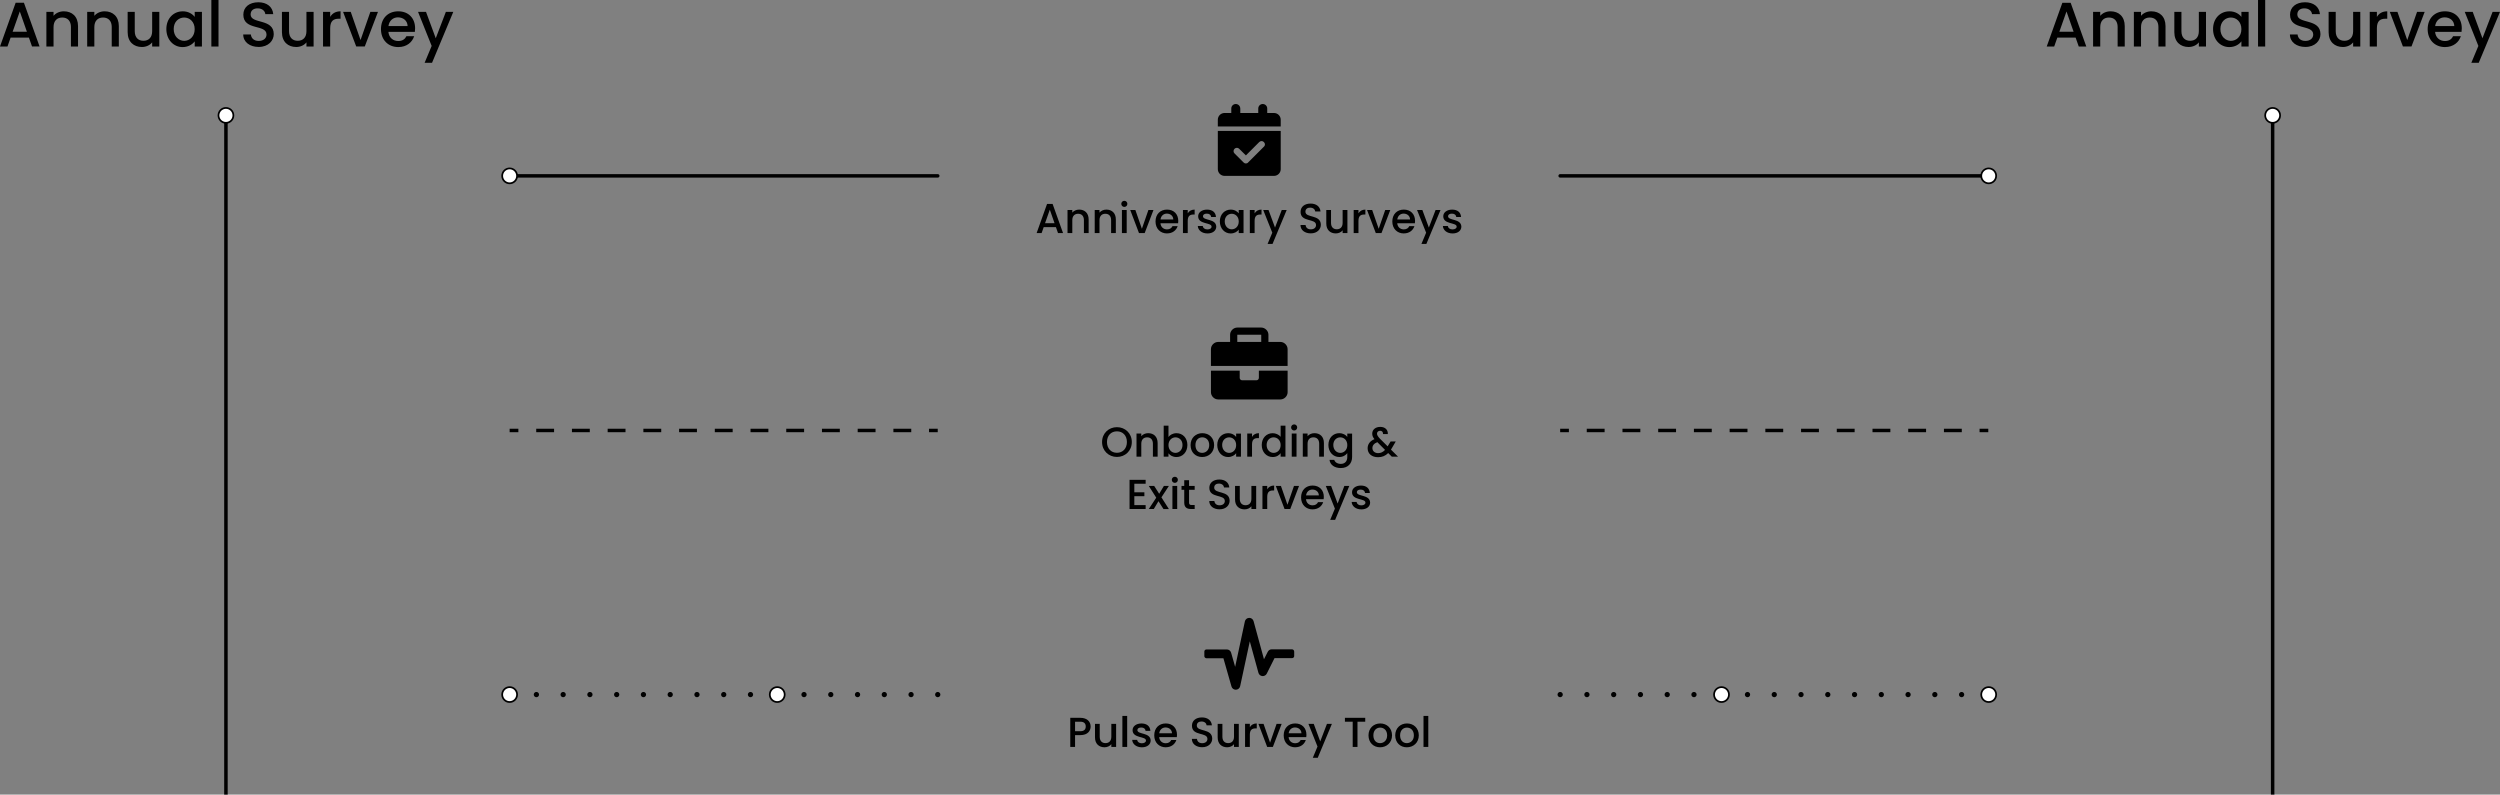<?xml version="1.0" encoding="UTF-8"?><svg xmlns="http://www.w3.org/2000/svg" viewBox="0 0 1432.06 455.16"><rect x="0" y="0" width="1432.06" height="455.16" fill="#808080" stroke="none"/><defs><style>.d,.e,.f,.g,.h,.i,.j{stroke:#000;}.d,.e,.f,.g,.i,.j{fill:none;}.d,.e,.g,.i,.j{stroke-linejoin:round;}.d,.f,.i,.j{stroke-width:2px;}.e{stroke-dasharray:0 0 0 15.33;}.e,.g{stroke-width:3px;}.e,.g,.j{stroke-linecap:round;}.f,.h{stroke-miterlimit:10;}.h{fill:#fff;}.i{stroke-dasharray:0 0 10.23 10.23;}</style></defs><g id="a"/><g id="b"><g id="c"><g><line class="f" x1="129.42" y1="455.16" x2="129.42" y2="66.1"/><g><path d="M16.56,21.53H6.08l-1.8,5.11H0L8.96,1.58h4.75l8.96,25.05h-4.32l-1.8-5.11ZM11.34,6.55l-4.1,11.63H15.41L11.34,6.55Z"/><path d="M40.64,15.55c0-3.63-1.98-5.51-4.97-5.51s-5,1.87-5,5.51v11.09h-4.1V6.8h4.1v2.27c1.33-1.62,3.53-2.59,5.9-2.59,4.64,0,8.13,2.92,8.13,8.46v11.7h-4.07V15.55Z"/><path d="M64.01,15.55c0-3.63-1.98-5.51-4.97-5.51s-5,1.87-5,5.51v11.09h-4.1V6.8h4.1v2.27c1.33-1.62,3.53-2.59,5.9-2.59,4.64,0,8.13,2.92,8.13,8.46v11.7h-4.07V15.55Z"/><path d="M91.26,26.64h-4.1v-2.38c-1.3,1.69-3.53,2.66-5.87,2.66-4.64,0-8.17-2.92-8.17-8.46V6.8h4.07v11.05c0,3.64,1.98,5.51,4.97,5.51s5-1.87,5-5.51V6.8h4.1V26.64Z"/><path d="M104.65,6.48c3.35,0,5.65,1.58,6.88,3.2v-2.88h4.14V26.64h-4.14v-2.95c-1.26,1.69-3.64,3.28-6.95,3.28-5.15,0-9.29-4.21-9.29-10.33s4.14-10.15,9.36-10.15Zm.86,3.56c-3.06,0-6.01,2.3-6.01,6.59s2.95,6.77,6.01,6.77,6.01-2.41,6.01-6.7-2.92-6.66-6.01-6.66Z"/><path d="M121.07,0h4.1V26.64h-4.1V0Z"/><path d="M148.17,26.89c-5,0-8.85-2.74-8.85-7.16h4.39c.18,2.05,1.62,3.71,4.46,3.71s4.5-1.55,4.5-3.67c0-6.05-13.28-2.12-13.28-11.34,0-4.39,3.49-7.13,8.6-7.13,4.79,0,8.17,2.52,8.53,6.8h-4.54c-.14-1.69-1.62-3.24-4.21-3.31-2.38-.07-4.21,1.08-4.21,3.49,0,5.65,13.25,2.12,13.25,11.27,0,3.74-3.06,7.34-8.64,7.34Z"/><path d="M179.64,26.64h-4.1v-2.38c-1.3,1.69-3.53,2.66-5.87,2.66-4.64,0-8.17-2.92-8.17-8.46V6.8h4.07v11.05c0,3.64,1.98,5.51,4.97,5.51s5-1.87,5-5.51V6.8h4.1V26.64Z"/><path d="M189.14,26.64h-4.1V6.8h4.1v2.88c1.15-1.98,3.13-3.2,5.94-3.2v4.25h-1.04c-3.02,0-4.9,1.26-4.9,5.47v10.44Z"/><path d="M200.91,6.8l5.62,16.16,5.62-16.16h4.36l-7.56,19.83h-4.9l-7.52-19.83h4.39Z"/><path d="M228.13,26.96c-5.69,0-9.9-4.03-9.9-10.26s4.03-10.22,9.9-10.22,9.65,3.92,9.65,9.75c0,.68-.04,1.33-.14,2.02h-15.15c.29,3.28,2.63,5.25,5.65,5.25,2.52,0,3.92-1.22,4.68-2.77h4.43c-1.12,3.46-4.25,6.23-9.11,6.23Zm-5.62-12.02h10.98c-.07-3.06-2.48-5-5.54-5-2.77,0-5,1.87-5.44,5Z"/><path d="M255.41,6.8h4.25l-12.17,29.16h-4.25l4.03-9.65-7.81-19.51h4.57l5.58,15.12,5.79-15.12Z"/></g><line class="f" x1="1301.82" y1="455.16" x2="1301.82" y2="66.1"/><g><path d="M1188.96,21.53h-10.47l-1.8,5.11h-4.28l8.96-25.05h4.75l8.96,25.05h-4.32l-1.8-5.11Zm-5.22-14.97l-4.1,11.63h8.17l-4.07-11.63Z"/><path d="M1213.04,15.55c0-3.63-1.98-5.51-4.97-5.51s-5,1.87-5,5.51v11.09h-4.1V6.8h4.1v2.27c1.33-1.62,3.53-2.59,5.9-2.59,4.64,0,8.13,2.92,8.13,8.46v11.7h-4.07V15.55Z"/><path d="M1236.4,15.55c0-3.63-1.98-5.51-4.97-5.51s-5,1.87-5,5.51v11.09h-4.1V6.8h4.1v2.27c1.33-1.62,3.53-2.59,5.9-2.59,4.64,0,8.13,2.92,8.13,8.46v11.7h-4.07V15.55Z"/><path d="M1263.65,26.64h-4.1v-2.38c-1.29,1.69-3.53,2.66-5.87,2.66-4.64,0-8.17-2.92-8.17-8.46V6.8h4.07v11.05c0,3.64,1.98,5.51,4.97,5.51s5-1.87,5-5.51V6.8h4.1V26.64Z"/><path d="M1277.05,6.48c3.35,0,5.65,1.58,6.88,3.2v-2.88h4.14V26.64h-4.14v-2.95c-1.26,1.69-3.63,3.28-6.95,3.28-5.15,0-9.29-4.21-9.29-10.33s4.14-10.15,9.36-10.15Zm.86,3.56c-3.06,0-6.01,2.3-6.01,6.59s2.95,6.77,6.01,6.77,6.01-2.41,6.01-6.7-2.92-6.66-6.01-6.66Z"/><path d="M1293.46,0h4.1V26.64h-4.1V0Z"/><path d="M1320.57,26.89c-5,0-8.85-2.74-8.85-7.16h4.39c.18,2.05,1.62,3.71,4.46,3.71s4.5-1.55,4.5-3.67c0-6.05-13.28-2.12-13.28-11.34,0-4.39,3.49-7.13,8.6-7.13,4.79,0,8.17,2.52,8.53,6.8h-4.54c-.14-1.69-1.62-3.24-4.21-3.31-2.38-.07-4.21,1.08-4.21,3.49,0,5.65,13.25,2.12,13.25,11.27,0,3.74-3.06,7.34-8.64,7.34Z"/><path d="M1352.03,26.64h-4.1v-2.38c-1.3,1.69-3.53,2.66-5.87,2.66-4.64,0-8.17-2.92-8.17-8.46V6.8h4.07v11.05c0,3.64,1.98,5.51,4.97,5.51s5-1.87,5-5.51V6.8h4.1V26.64Z"/><path d="M1361.54,26.64h-4.1V6.8h4.1v2.88c1.15-1.98,3.13-3.2,5.94-3.2v4.25h-1.04c-3.02,0-4.9,1.26-4.9,5.47v10.44Z"/><path d="M1373.31,6.8l5.62,16.16,5.62-16.16h4.36l-7.56,19.83h-4.9l-7.52-19.83h4.39Z"/><path d="M1400.52,26.96c-5.69,0-9.9-4.03-9.9-10.26s4.03-10.22,9.9-10.22,9.65,3.92,9.65,9.75c0,.68-.04,1.33-.14,2.02h-15.15c.29,3.28,2.63,5.25,5.65,5.25,2.52,0,3.92-1.22,4.68-2.77h4.43c-1.12,3.46-4.25,6.23-9.11,6.23Zm-5.62-12.02h10.98c-.07-3.06-2.48-5-5.54-5-2.77,0-5,1.87-5.44,5Z"/><path d="M1427.81,6.8h4.25l-12.17,29.16h-4.25l4.03-9.65-7.81-19.51h4.57l5.58,15.12,5.8-15.12Z"/></g><circle class="h" cx="129.42" cy="66.1" r="4.27"/><circle class="h" cx="1301.82" cy="66.1" r="4.27"/><g><g><line class="d" x1="291.93" y1="246.59" x2="296.93" y2="246.59"/><line class="i" x1="307.16" y1="246.59" x2="527.05" y2="246.59"/><line class="d" x1="532.16" y1="246.59" x2="537.16" y2="246.59"/></g><g><line class="d" x1="893.7" y1="246.59" x2="898.7" y2="246.59"/><line class="i" x1="908.93" y1="246.59" x2="1128.82" y2="246.59"/><line class="d" x1="1133.94" y1="246.59" x2="1138.94" y2="246.59"/></g></g><g><line class="j" x1="291.93" y1="100.74" x2="537.16" y2="100.74"/><line class="j" x1="893.7" y1="100.74" x2="1138.93" y2="100.74"/></g><g><line class="g" x1="291.93" y1="397.87" x2="291.93" y2="397.87"/><line class="e" x1="307.26" y1="397.87" x2="529.5" y2="397.87"/><line class="g" x1="537.16" y1="397.87" x2="537.16" y2="397.87"/></g><g><line class="g" x1="893.7" y1="397.87" x2="893.7" y2="397.87"/><line class="e" x1="909.03" y1="397.87" x2="1131.27" y2="397.87"/><line class="g" x1="1138.94" y1="397.87" x2="1138.94" y2="397.87"/></g><circle class="h" cx="291.93" cy="397.87" r="4.27"/><circle class="h" cx="291.93" cy="100.74" r="4.27"/><circle class="h" cx="445.22" cy="397.87" r="4.27"/><circle class="h" cx="986.12" cy="397.87" r="4.27"/><circle class="h" cx="1139.17" cy="397.87" r="4.27"/><circle class="h" cx="1139.17" cy="100.74" r="4.27"/><g><path d="M604.84,130.1h-6.98l-1.2,3.41h-2.86l5.98-16.71h3.17l5.98,16.71h-2.88l-1.2-3.41Zm-3.48-9.99l-2.74,7.75h5.45l-2.71-7.75Z"/><path d="M620.89,126.12c0-2.42-1.32-3.67-3.31-3.67s-3.34,1.25-3.34,3.67v7.39h-2.74v-13.23h2.74v1.51c.89-1.08,2.35-1.73,3.94-1.73,3.1,0,5.42,1.94,5.42,5.64v7.8h-2.71v-7.39Z"/><path d="M636.47,126.12c0-2.42-1.32-3.67-3.31-3.67s-3.34,1.25-3.34,3.67v7.39h-2.74v-13.23h2.74v1.51c.89-1.08,2.35-1.73,3.94-1.73,3.1,0,5.42,1.94,5.42,5.64v7.8h-2.71v-7.39Z"/><path d="M642.3,116.78c0-.98,.77-1.75,1.75-1.75s1.73,.77,1.73,1.75-.77,1.75-1.73,1.75-1.75-.77-1.75-1.75Zm.36,3.5h2.74v13.23h-2.74v-13.23Z"/><path d="M650.36,120.28l3.74,10.78,3.74-10.78h2.9l-5.04,13.23h-3.26l-5.02-13.23h2.93Z"/><path d="M668.51,133.72c-3.79,0-6.6-2.69-6.6-6.84s2.69-6.82,6.6-6.82,6.43,2.62,6.43,6.5c0,.46-.03,.89-.1,1.34h-10.1c.19,2.18,1.75,3.5,3.77,3.5,1.68,0,2.62-.82,3.12-1.85h2.95c-.74,2.3-2.83,4.15-6.07,4.15Zm-3.74-8.02h7.32c-.05-2.04-1.66-3.34-3.7-3.34-1.85,0-3.34,1.25-3.62,3.34Z"/><path d="M680.36,133.51h-2.74v-13.23h2.74v1.92c.77-1.32,2.09-2.14,3.96-2.14v2.83h-.7c-2.02,0-3.26,.84-3.26,3.65v6.96Z"/><path d="M691.64,133.72c-3.17,0-5.4-1.87-5.52-4.27h2.83c.1,1.08,1.13,1.97,2.64,1.97s2.42-.67,2.42-1.58c0-2.59-7.68-1.1-7.68-5.95,0-2.11,1.97-3.82,5.09-3.82s4.97,1.61,5.11,4.25h-2.74c-.1-1.15-.98-1.94-2.47-1.94s-2.23,.6-2.23,1.49c0,2.66,7.46,1.18,7.61,5.95,0,2.23-1.94,3.91-5.06,3.91Z"/><path d="M704.99,120.07c2.23,0,3.77,1.06,4.58,2.14v-1.92h2.76v13.23h-2.76v-1.97c-.84,1.13-2.42,2.18-4.63,2.18-3.43,0-6.19-2.81-6.19-6.89s2.76-6.77,6.24-6.77Zm.58,2.38c-2.04,0-4.01,1.54-4.01,4.39s1.97,4.51,4.01,4.51,4.01-1.61,4.01-4.46-1.94-4.44-4.01-4.44Z"/><path d="M718.67,133.51h-2.74v-13.23h2.74v1.92c.77-1.32,2.09-2.14,3.96-2.14v2.83h-.7c-2.02,0-3.26,.84-3.26,3.65v6.96Z"/><path d="M734.22,120.28h2.83l-8.11,19.44h-2.83l2.69-6.43-5.21-13.01h3.05l3.72,10.08,3.86-10.08Z"/><path d="M750.85,133.68c-3.34,0-5.9-1.82-5.9-4.78h2.93c.12,1.37,1.08,2.47,2.98,2.47s3-1.03,3-2.45c0-4.03-8.86-1.42-8.86-7.56,0-2.93,2.33-4.75,5.74-4.75,3.19,0,5.45,1.68,5.69,4.54h-3.03c-.1-1.13-1.08-2.16-2.81-2.21-1.58-.05-2.81,.72-2.81,2.33,0,3.77,8.83,1.42,8.83,7.51,0,2.5-2.04,4.9-5.76,4.9Z"/><path d="M771.83,133.51h-2.74v-1.58c-.86,1.13-2.35,1.78-3.91,1.78-3.1,0-5.45-1.94-5.45-5.64v-7.78h2.71v7.37c0,2.42,1.32,3.67,3.31,3.67s3.34-1.25,3.34-3.67v-7.37h2.74v13.23Z"/><path d="M778.16,133.51h-2.74v-13.23h2.74v1.92c.77-1.32,2.09-2.14,3.96-2.14v2.83h-.7c-2.02,0-3.26,.84-3.26,3.65v6.96Z"/><path d="M786.01,120.28l3.74,10.78,3.74-10.78h2.9l-5.04,13.23h-3.26l-5.02-13.23h2.93Z"/><path d="M804.15,133.72c-3.79,0-6.6-2.69-6.6-6.84s2.69-6.82,6.6-6.82,6.43,2.62,6.43,6.5c0,.46-.02,.89-.1,1.34h-10.11c.19,2.18,1.75,3.5,3.77,3.5,1.68,0,2.62-.82,3.12-1.85h2.95c-.74,2.3-2.83,4.15-6.07,4.15Zm-3.75-8.02h7.32c-.05-2.04-1.66-3.34-3.7-3.34-1.85,0-3.34,1.25-3.62,3.34Z"/><path d="M822.34,120.28h2.83l-8.11,19.44h-2.83l2.69-6.43-5.21-13.01h3.05l3.72,10.08,3.86-10.08Z"/><path d="M832.04,133.72c-3.17,0-5.4-1.87-5.52-4.27h2.83c.1,1.08,1.13,1.97,2.64,1.97s2.42-.67,2.42-1.58c0-2.59-7.68-1.1-7.68-5.95,0-2.11,1.97-3.82,5.09-3.82s4.97,1.61,5.11,4.25h-2.74c-.1-1.15-.98-1.94-2.47-1.94s-2.23,.6-2.23,1.49c0,2.66,7.46,1.18,7.61,5.95,0,2.23-1.94,3.91-5.06,3.91Z"/></g><path d="M710.47,62.15v2.57h10.29v-2.57c0-1.42,1.15-2.57,2.57-2.57s2.57,1.15,2.57,2.57v2.57h3.86c2.13,0,3.86,1.73,3.86,3.86v3.86h-36.03v-3.86c0-2.13,1.73-3.86,3.86-3.86h3.86v-2.57c0-1.42,1.15-2.57,2.57-2.57s2.57,1.15,2.57,2.57Zm-12.87,12.87h36.03v21.87c0,2.13-1.73,3.86-3.86,3.86h-28.31c-2.13,0-3.86-1.73-3.86-3.86v-21.87Zm26.38,9.01c.82-.68,.82-1.91,0-2.66-.68-.75-1.91-.75-2.66,0l-7.64,7.65-3.85-3.79c-.68-.75-1.91-.75-2.66,0-.75,.76-.75,1.98,0,2.66l5.15,5.15c.76,.82,1.98,.82,2.66,0l9.01-9.01Z"/><g><path d="M639.81,261.75c-4.7,0-8.52-3.53-8.52-8.54s3.82-8.52,8.52-8.52,8.52,3.53,8.52,8.52-3.77,8.54-8.52,8.54Zm0-2.38c3.31,0,5.71-2.4,5.71-6.17s-2.4-6.12-5.71-6.12-5.71,2.35-5.71,6.12,2.4,6.17,5.71,6.17Z"/><path d="M660.41,254.19c0-2.42-1.32-3.67-3.31-3.67s-3.34,1.25-3.34,3.67v7.39h-2.74v-13.23h2.74v1.51c.89-1.08,2.35-1.73,3.94-1.73,3.1,0,5.42,1.94,5.42,5.64v7.8h-2.71v-7.39Z"/><path d="M673.94,248.14c3.5,0,6.22,2.69,6.22,6.77s-2.74,6.89-6.22,6.89c-2.18,0-3.75-.98-4.61-2.14v1.92h-2.74v-17.76h2.74v6.5c.86-1.2,2.52-2.18,4.61-2.18Zm-.6,2.38c-2.04,0-4.01,1.61-4.01,4.44s1.97,4.46,4.01,4.46,4.03-1.66,4.03-4.51-1.97-4.39-4.03-4.39Z"/><path d="M688.61,261.79c-3.77,0-6.62-2.69-6.62-6.84s2.98-6.82,6.75-6.82,6.74,2.66,6.74,6.82-3.07,6.84-6.87,6.84Zm0-2.38c2.04,0,4.06-1.46,4.06-4.46s-1.94-4.44-3.98-4.44-3.91,1.44-3.91,4.44,1.78,4.46,3.84,4.46Z"/><path d="M703.51,248.14c2.23,0,3.77,1.06,4.58,2.14v-1.92h2.76v13.23h-2.76v-1.97c-.84,1.13-2.42,2.18-4.63,2.18-3.43,0-6.19-2.81-6.19-6.89s2.76-6.77,6.24-6.77Zm.58,2.38c-2.04,0-4.01,1.54-4.01,4.39s1.97,4.51,4.01,4.51,4.01-1.61,4.01-4.46-1.94-4.44-4.01-4.44Z"/><path d="M717.19,261.58h-2.74v-13.23h2.74v1.92c.77-1.32,2.09-2.14,3.96-2.14v2.83h-.7c-2.02,0-3.26,.84-3.26,3.65v6.96Z"/><path d="M729.02,248.14c1.73,0,3.55,.82,4.56,2.06v-6.38h2.76v17.76h-2.76v-1.99c-.84,1.2-2.42,2.21-4.58,2.21-3.48,0-6.24-2.81-6.24-6.89s2.76-6.77,6.26-6.77Zm.55,2.38c-2.04,0-4.01,1.54-4.01,4.39s1.97,4.51,4.01,4.51,4.01-1.61,4.01-4.46-1.94-4.44-4.01-4.44Z"/><path d="M739.58,244.85c0-.98,.77-1.75,1.75-1.75s1.73,.77,1.73,1.75-.77,1.75-1.73,1.75-1.75-.77-1.75-1.75Zm.36,3.5h2.74v13.23h-2.74v-13.23Z"/><path d="M755.66,254.19c0-2.42-1.32-3.67-3.31-3.67s-3.34,1.25-3.34,3.67v7.39h-2.74v-13.23h2.74v1.51c.89-1.08,2.35-1.73,3.94-1.73,3.1,0,5.42,1.94,5.42,5.64v7.8h-2.71v-7.39Z"/><path d="M767.18,248.14c2.16,0,3.77,1.01,4.58,2.14v-1.92h2.76v13.44c0,3.6-2.33,6.31-6.46,6.31-3.53,0-6.14-1.75-6.48-4.68h2.71c.41,1.37,1.87,2.3,3.77,2.3,2.11,0,3.7-1.3,3.7-3.94v-2.21c-.84,1.13-2.42,2.21-4.58,2.21-3.48,0-6.24-2.81-6.24-6.89s2.76-6.77,6.24-6.77Zm.58,2.38c-2.04,0-4.01,1.54-4.01,4.39s1.97,4.51,4.01,4.51,4.01-1.61,4.01-4.46-1.94-4.44-4.01-4.44Z"/><path d="M792.24,248.62c.05-1.22-.65-1.87-1.68-1.87s-1.78,.72-1.78,1.61,.5,1.66,1.68,2.93l4.42,4.39,1.7-2.81h2.95l-2.16,3.7c-.19,.34-.41,.67-.6,.98l4.06,4.03h-3.58l-2.06-2.06c-1.61,1.61-3.46,2.38-5.78,2.38-3.6,0-6-1.99-6-5.11,0-2.26,1.27-4.15,3.91-5.23-.94-1.13-1.27-2.02-1.27-3.19,0-2.18,1.78-3.84,4.63-3.84s4.46,1.82,4.3,4.1h-2.74Zm1.15,9.1l-4.42-4.44c-1.95,.77-2.83,1.92-2.83,3.41,0,1.61,1.3,2.88,3.26,2.88,1.56,0,2.83-.62,3.98-1.85Z"/><path d="M656.25,277.1h-6.48v4.9h5.76v2.23h-5.76v5.11h6.48v2.23h-9.22v-16.71h9.22v2.23Z"/><path d="M663.6,287.09l-2.69,4.49h-2.86l4.27-6.5-4.27-6.72h3.1l2.86,4.49,2.69-4.49h2.86l-4.27,6.53,4.27,6.7h-3.1l-2.86-4.49Z"/><path d="M671.23,274.85c0-.98,.77-1.75,1.75-1.75s1.73,.77,1.73,1.75-.77,1.75-1.73,1.75-1.75-.77-1.75-1.75Zm.36,3.5h2.74v13.23h-2.74v-13.23Z"/><path d="M678.36,280.58h-1.56v-2.23h1.56v-3.29h2.76v3.29h3.22v2.23h-3.22v7.32c0,.98,.38,1.39,1.54,1.39h1.68v2.28h-2.16c-2.35,0-3.82-.98-3.82-3.67v-7.32Z"/><path d="M698.59,291.75c-3.34,0-5.9-1.82-5.9-4.78h2.93c.12,1.37,1.08,2.47,2.98,2.47s3-1.03,3-2.45c0-4.03-8.86-1.42-8.86-7.56,0-2.93,2.33-4.75,5.74-4.75,3.19,0,5.45,1.68,5.69,4.54h-3.02c-.1-1.13-1.08-2.16-2.81-2.21-1.58-.05-2.81,.72-2.81,2.33,0,3.77,8.83,1.42,8.83,7.51,0,2.5-2.04,4.9-5.76,4.9Z"/><path d="M719.57,291.58h-2.74v-1.58c-.87,1.13-2.35,1.78-3.91,1.78-3.1,0-5.45-1.94-5.45-5.64v-7.78h2.71v7.37c0,2.42,1.32,3.67,3.31,3.67s3.34-1.25,3.34-3.67v-7.37h2.74v13.23Z"/><path d="M725.9,291.58h-2.74v-13.23h2.74v1.92c.77-1.32,2.09-2.14,3.96-2.14v2.83h-.7c-2.02,0-3.26,.84-3.26,3.65v6.96Z"/><path d="M733.75,278.35l3.74,10.78,3.74-10.78h2.9l-5.04,13.23h-3.26l-5.02-13.23h2.93Z"/><path d="M751.89,291.79c-3.79,0-6.6-2.69-6.6-6.84s2.69-6.82,6.6-6.82,6.43,2.62,6.43,6.5c0,.46-.02,.89-.1,1.34h-10.1c.19,2.18,1.75,3.5,3.77,3.5,1.68,0,2.62-.82,3.12-1.85h2.95c-.74,2.3-2.83,4.15-6.07,4.15Zm-3.74-8.02h7.32c-.05-2.04-1.66-3.34-3.7-3.34-1.85,0-3.34,1.25-3.62,3.34Z"/><path d="M770.08,278.35h2.83l-8.11,19.44h-2.83l2.69-6.43-5.21-13.01h3.05l3.72,10.08,3.86-10.08Z"/><path d="M779.78,291.79c-3.17,0-5.4-1.87-5.52-4.27h2.83c.1,1.08,1.13,1.97,2.64,1.97s2.42-.67,2.42-1.58c0-2.59-7.68-1.1-7.68-5.95,0-2.11,1.97-3.82,5.09-3.82s4.97,1.61,5.11,4.25h-2.74c-.1-1.15-.98-1.94-2.47-1.94s-2.23,.6-2.23,1.49c0,2.66,7.46,1.18,7.61,5.95,0,2.23-1.94,3.91-5.06,3.91Z"/></g><path d="M721.1,216.46c0,.76-.61,1.37-1.37,1.37h-8.23c-.75,0-1.37-.62-1.37-1.37v-4.12h-16.47v12.35c0,2.2,1.92,4.12,4.12,4.12h35.68c2.2,0,4.12-1.92,4.12-4.12v-12.35h-16.47v4.12Zm12.35-20.59h-6.86v-4.12c0-2.2-1.92-4.12-4.12-4.12h-13.72c-2.2,0-4.12,1.92-4.12,4.12v4.12h-6.86c-2.2,0-4.12,1.92-4.12,4.12v9.61h43.92v-9.61c0-2.2-1.92-4.12-4.12-4.12Zm-10.98,0h-13.72v-4.12h13.72v4.12Z"/><g><path d="M618.84,421.09h-3.02v6.77h-2.74v-16.68h5.76c3.96,0,5.9,2.26,5.9,4.97,0,2.38-1.56,4.94-5.9,4.94Zm0-2.23c2.14,0,3.1-1.03,3.1-2.71s-.96-2.74-3.1-2.74h-3.02v5.45h3.02Z"/><path d="M639.34,427.86h-2.74v-1.58c-.86,1.13-2.35,1.78-3.91,1.78-3.1,0-5.45-1.94-5.45-5.64v-7.78h2.71v7.37c0,2.42,1.32,3.67,3.31,3.67s3.34-1.25,3.34-3.67v-7.37h2.74v13.23Z"/><path d="M642.93,410.1h2.74v17.76h-2.74v-17.76Z"/><path d="M654.07,428.07c-3.17,0-5.4-1.87-5.52-4.27h2.83c.1,1.08,1.13,1.97,2.64,1.97s2.42-.67,2.42-1.58c0-2.59-7.68-1.1-7.68-5.95,0-2.11,1.97-3.82,5.09-3.82s4.97,1.61,5.11,4.25h-2.74c-.1-1.15-.98-1.94-2.47-1.94s-2.23,.6-2.23,1.49c0,2.66,7.46,1.18,7.61,5.95,0,2.23-1.94,3.91-5.06,3.91Z"/><path d="M667.78,428.07c-3.79,0-6.6-2.69-6.6-6.84s2.69-6.82,6.6-6.82,6.43,2.62,6.43,6.5c0,.46-.02,.89-.1,1.34h-10.11c.19,2.18,1.75,3.5,3.77,3.5,1.68,0,2.62-.82,3.12-1.85h2.95c-.74,2.3-2.83,4.15-6.07,4.15Zm-3.75-8.02h7.32c-.05-2.04-1.66-3.34-3.7-3.34-1.85,0-3.34,1.25-3.62,3.34Z"/><path d="M688.63,428.03c-3.34,0-5.9-1.82-5.9-4.78h2.93c.12,1.37,1.08,2.47,2.98,2.47s3-1.03,3-2.45c0-4.03-8.86-1.42-8.86-7.56,0-2.93,2.33-4.75,5.74-4.75,3.19,0,5.45,1.68,5.69,4.54h-3.03c-.1-1.13-1.08-2.16-2.81-2.21-1.58-.05-2.81,.72-2.81,2.33,0,3.77,8.83,1.42,8.83,7.51,0,2.5-2.04,4.9-5.76,4.9Z"/><path d="M709.61,427.86h-2.74v-1.58c-.86,1.13-2.35,1.78-3.91,1.78-3.1,0-5.45-1.94-5.45-5.64v-7.78h2.71v7.37c0,2.42,1.32,3.67,3.31,3.67s3.34-1.25,3.34-3.67v-7.37h2.74v13.23Z"/><path d="M715.94,427.86h-2.74v-13.23h2.74v1.92c.77-1.32,2.09-2.14,3.96-2.14v2.83h-.7c-2.02,0-3.26,.84-3.26,3.65v6.96Z"/><path d="M723.79,414.63l3.74,10.78,3.74-10.78h2.9l-5.04,13.23h-3.26l-5.02-13.23h2.93Z"/><path d="M741.93,428.07c-3.79,0-6.6-2.69-6.6-6.84s2.69-6.82,6.6-6.82,6.43,2.62,6.43,6.5c0,.46-.02,.89-.1,1.34h-10.11c.19,2.18,1.75,3.5,3.77,3.5,1.68,0,2.62-.82,3.12-1.85h2.95c-.74,2.3-2.83,4.15-6.07,4.15Zm-3.75-8.02h7.32c-.05-2.04-1.66-3.34-3.7-3.34-1.85,0-3.34,1.25-3.62,3.34Z"/><path d="M760.12,414.63h2.83l-8.11,19.44h-2.83l2.69-6.43-5.21-13.01h3.05l3.72,10.08,3.86-10.08Z"/><path d="M770.4,411.18h11.64v2.23h-4.44v14.45h-2.74v-14.45h-4.46v-2.23Z"/><path d="M790.53,428.07c-3.77,0-6.62-2.69-6.62-6.84s2.98-6.82,6.74-6.82,6.74,2.66,6.74,6.82-3.07,6.84-6.86,6.84Zm0-2.38c2.04,0,4.06-1.46,4.06-4.46s-1.94-4.44-3.98-4.44-3.91,1.44-3.91,4.44,1.78,4.46,3.84,4.46Z"/><path d="M805.84,428.07c-3.77,0-6.62-2.69-6.62-6.84s2.98-6.82,6.75-6.82,6.75,2.66,6.75,6.82-3.07,6.84-6.87,6.84Zm0-2.38c2.04,0,4.06-1.46,4.06-4.46s-1.94-4.44-3.98-4.44-3.91,1.44-3.91,4.44,1.78,4.46,3.84,4.46Z"/><path d="M815.42,410.1h2.74v17.76h-2.74v-17.76Z"/></g><path d="M741.35,373.22v2.57c0,.71-.57,1.21-1.29,1.21h-9.99l-4.43,8.86c-.47,.95-1.5,1.51-2.55,1.42-1.07-.11-1.95-.85-2.23-1.89l-4.94-18.02-5.52,25.69c-.24,1.14-1.24,1.99-2.42,2.03h-.09c-1.15,0-2.16-.76-2.47-1.87l-4.61-16.14h-9.64c-.71,0-1.29-.57-1.29-1.21v-2.65c0-.71,.57-1.21,1.29-1.21h11.58c1.15,0,2.16,.76,2.47,1.87l2.31,8.1,5.57-26.02c.24-1.16,1.26-2,2.44-2.03,1.19-.04,2.24,.75,2.55,1.9l5.95,21.8,2.13-4.19c.43-.94,1.33-1.5,2.3-1.5h11.58c.72,0,1.29,.57,1.29,1.29Z"/></g></g></g></svg>